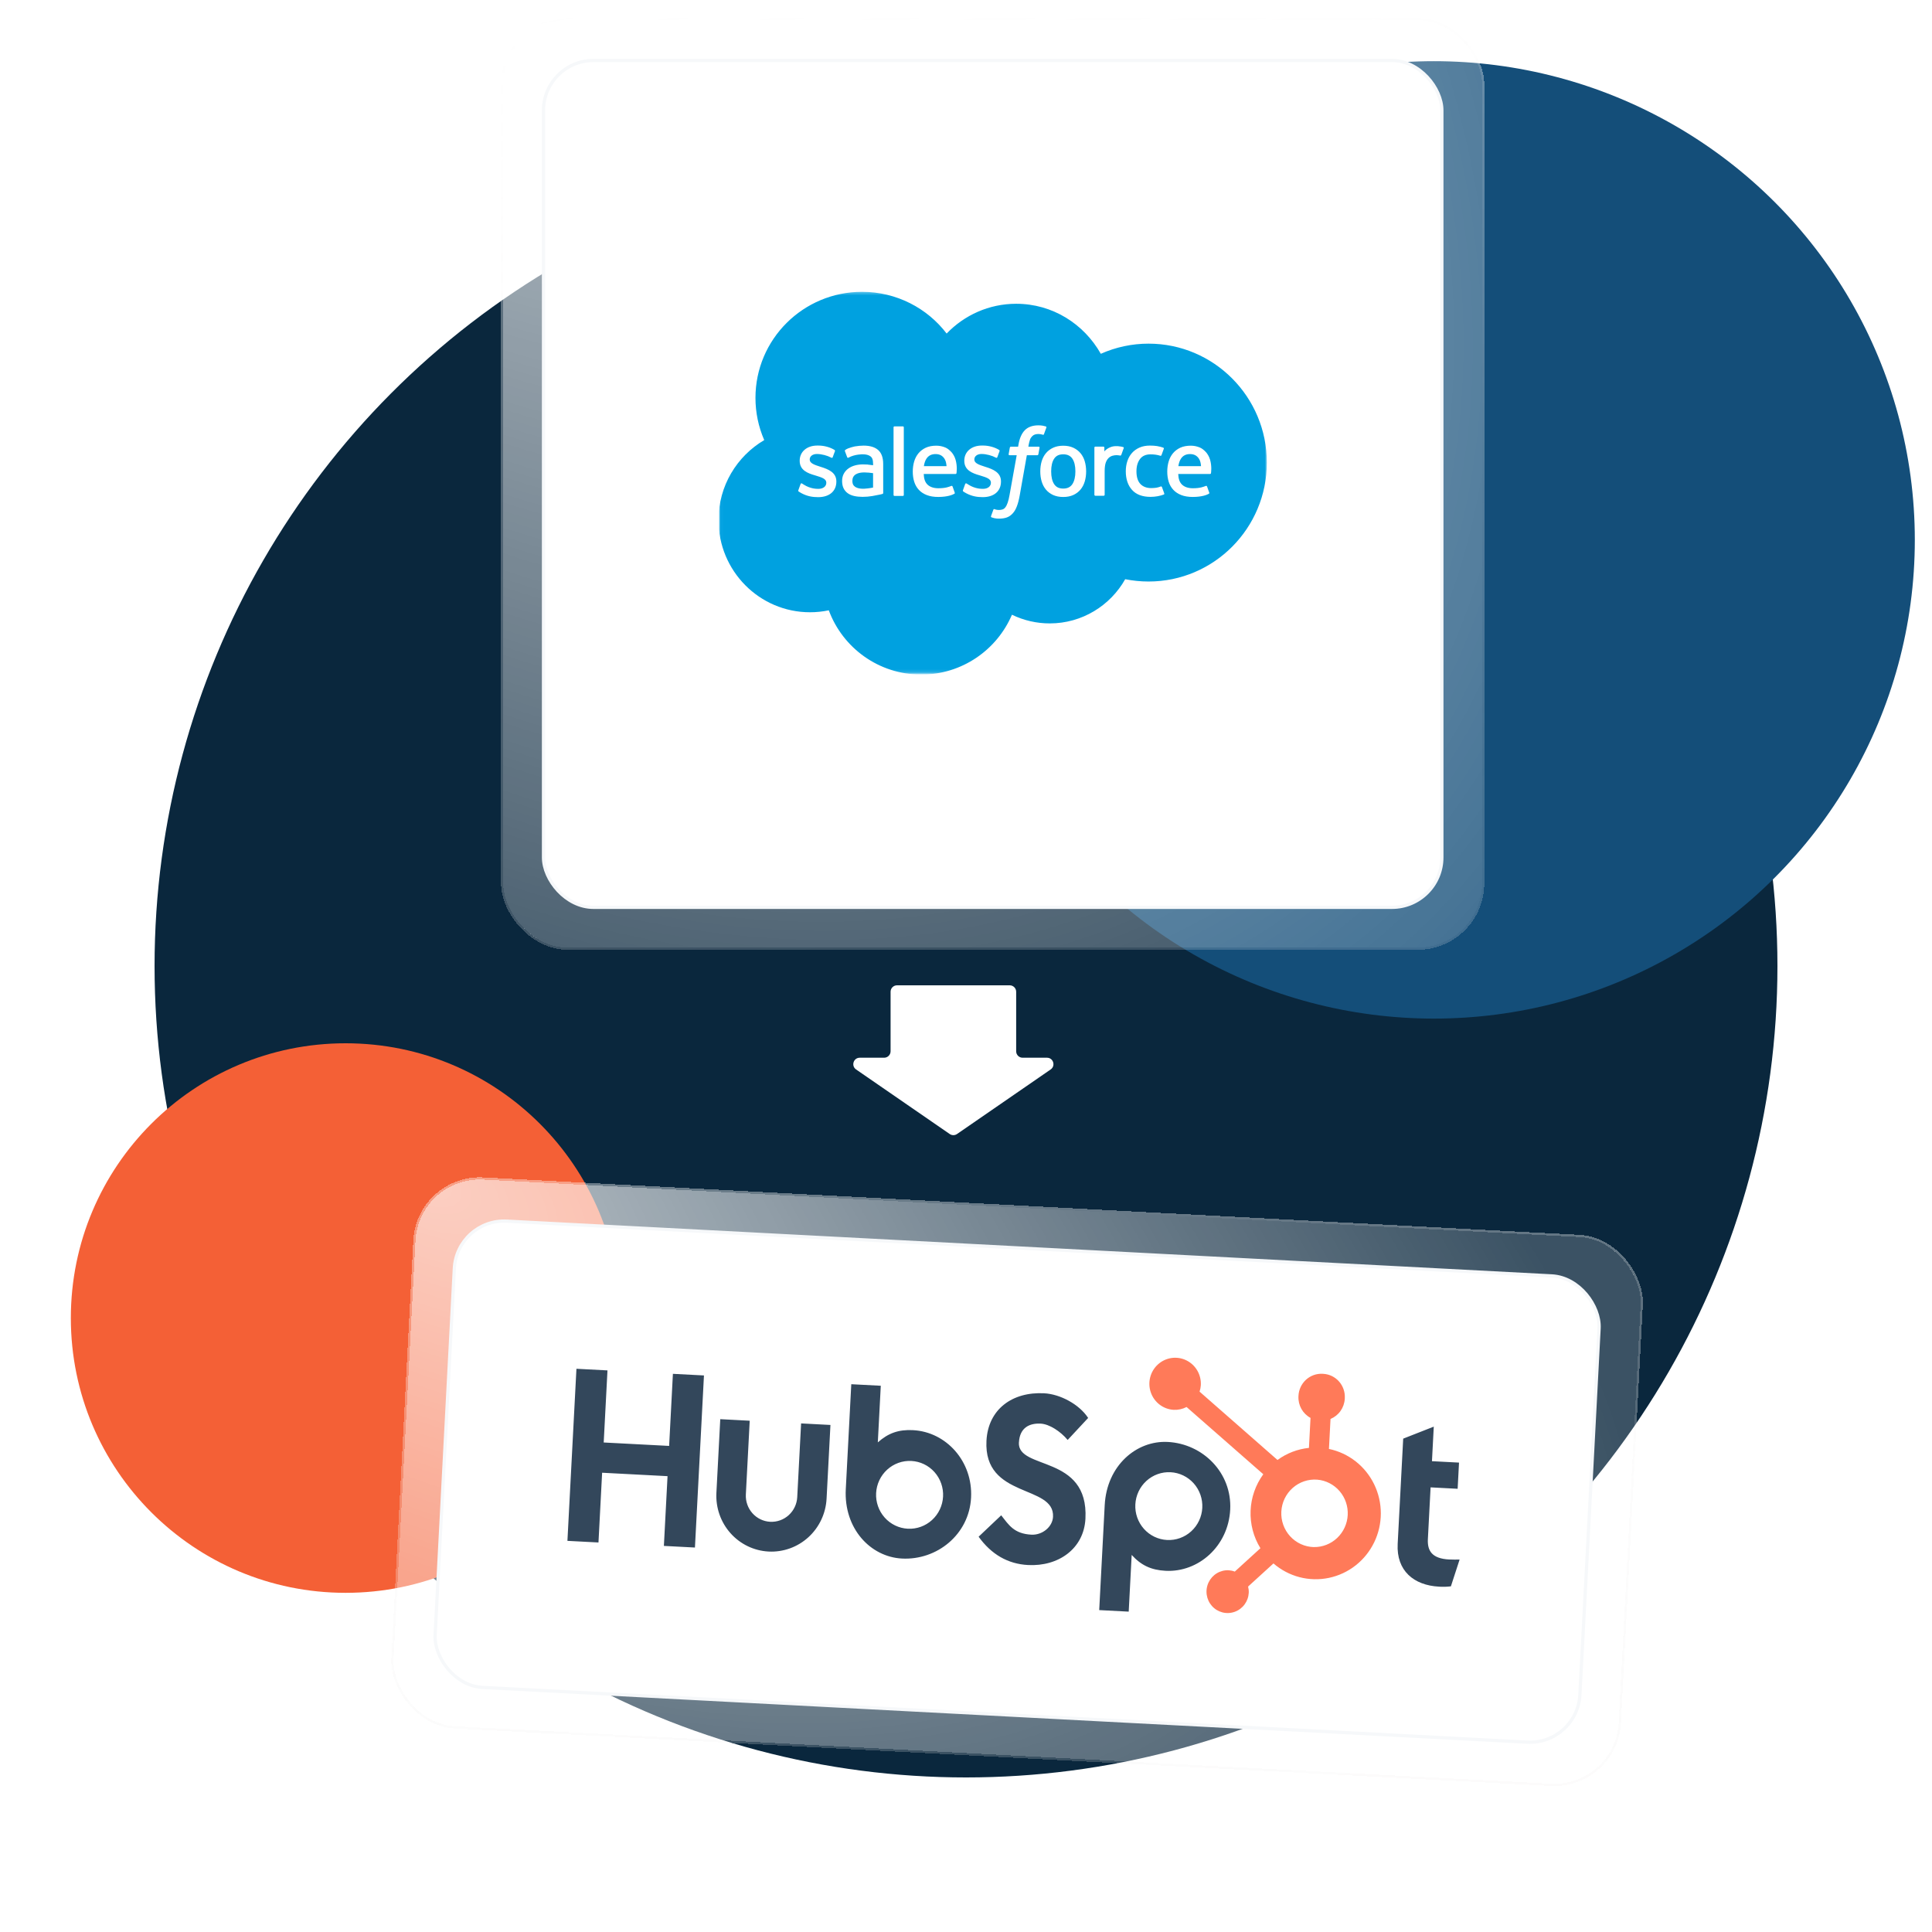 <svg width="600" height="600" viewBox="0 0 600 600" fill="none" xmlns="http://www.w3.org/2000/svg">
<g clip-path="url(#clip0_2412_62902)">
<circle cx="300" cy="300" r="252" fill="#0A273D"/>
<ellipse cx="445.333" cy="167.667" rx="149.333" ry="148.667" fill="#144E79"/>
<circle cx="107.333" cy="409.333" r="85.333" fill="#F46036"/>
<g filter="url(#filter0_di_2412_62902)">
<rect x="121.797" y="362" width="381" height="170" rx="20" transform="rotate(3 121.797 362)" fill="url(#paint0_radial_2412_62902)" shape-rendering="crispEdges"/>
<rect x="121.472" y="361.64" width="381.686" height="170.686" rx="20.343" transform="rotate(3 121.472 361.64)" stroke="url(#paint1_linear_2412_62902)" stroke-opacity="0.4" stroke-width="0.686" shape-rendering="crispEdges"/>
<rect x="133.625" y="375.137" width="356" height="145" rx="15.5" transform="rotate(3 133.625 375.137)" fill="white"/>
<rect x="133.625" y="375.137" width="356" height="145" rx="15.5" transform="rotate(3 133.625 375.137)" stroke="#F6F8FA"/>
<g clip-path="url(#clip1_2412_62902)">
<path d="M200.693 423.37L199.52 445.757L179.201 444.692L180.374 422.305L170.734 421.8L167.934 475.241L177.576 475.746L178.711 454.085L199.025 455.15L197.89 476.811L207.535 477.316L210.335 423.875L200.693 423.37ZM239.304 461.661C239.192 463.803 238.243 465.813 236.668 467.249C235.092 468.685 233.018 469.43 230.902 469.319C228.786 469.208 226.801 468.251 225.384 466.658C223.967 465.065 223.234 462.966 223.346 460.824L224.546 437.933L215.399 437.453L214.199 460.345C213.959 464.938 215.53 469.437 218.569 472.853C221.607 476.269 225.863 478.322 230.401 478.56C234.938 478.797 239.385 477.201 242.764 474.121C246.143 471.042 248.176 466.731 248.417 462.138L249.617 439.247L240.504 438.769L239.304 461.661ZM308.155 444.68C308.401 439.986 311.545 438.659 314.904 438.835C317.612 438.977 321.078 441.252 323.286 443.905L329.65 437.071C326.874 432.82 320.958 429.673 315.991 429.412C306.067 428.892 298.582 434.399 298.071 444.151C297.123 462.246 319.272 457.648 318.741 467.776C318.577 470.898 315.437 473.499 312.008 473.319C306.598 473.036 304.985 470.268 302.649 467.306L295.633 473.955C299.609 479.461 304.714 482.42 310.995 482.749C320.424 483.243 328.32 477.686 328.807 468.378C329.86 448.291 307.683 453.388 308.139 444.679M441.784 481.032C436.379 480.748 434.966 478.301 435.156 474.677L435.997 458.63L444.4 459.07L444.826 450.939L436.423 450.499L436.985 439.772L427.49 443.499L425.777 476.185C425.339 484.546 430.818 489.058 438.631 489.467C439.856 489.552 441.088 489.516 442.305 489.363L445.009 481.05C443.985 481.068 442.81 481.078 441.784 481.024M275.307 440.861C270.777 440.623 267.544 441.789 264.327 444.664L265.249 427.074L256.089 426.594L254.38 459.198C253.741 471.402 262.018 480.222 271.815 480.735C282.682 481.305 292.687 473.295 293.287 461.836C293.88 450.519 285.537 441.405 275.307 440.869M273.645 471.473C272.28 471.401 270.943 471.058 269.709 470.464C268.476 469.869 267.37 469.033 266.456 468.006C265.542 466.978 264.837 465.778 264.382 464.474C263.926 463.17 263.729 461.787 263.801 460.406C263.874 459.024 264.215 457.67 264.804 456.42C265.393 455.171 266.22 454.051 267.236 453.125C268.253 452.198 269.439 451.483 270.728 451.02C272.017 450.558 273.383 450.356 274.748 450.428C277.505 450.572 280.091 451.82 281.938 453.895C283.784 455.971 284.739 458.704 284.592 461.495C284.446 464.286 283.211 466.905 281.158 468.776C279.105 470.647 276.403 471.617 273.645 471.473ZM373.765 465.566C374.366 454.086 365.273 445.096 354.386 444.525C344.592 444.012 335.435 451.916 334.795 464.122L333.086 496.745L342.245 497.225L343.168 479.612C346.063 482.801 349.161 484.304 353.686 484.541C363.916 485.077 373.172 476.885 373.765 465.566ZM365.096 464.995C364.95 467.786 363.715 470.405 361.662 472.276C359.609 474.147 356.907 475.117 354.15 474.973C351.393 474.828 348.806 473.581 346.96 471.506C345.114 469.43 344.159 466.696 344.306 463.906C344.452 461.115 345.687 458.496 347.74 456.625C349.793 454.753 352.495 453.783 355.253 453.928C358.01 454.072 360.596 455.319 362.442 457.395C364.288 459.471 365.243 462.204 365.096 464.995Z" fill="#33475B"/>
<path d="M404.433 446.698L404.921 437.381C406.168 436.869 407.245 436.01 408.029 434.903C408.812 433.796 409.269 432.488 409.347 431.129L409.358 430.915C409.566 426.953 406.561 423.574 402.646 423.369L402.435 423.358C400.555 423.259 398.713 423.921 397.313 425.197C395.913 426.472 395.071 428.258 394.971 430.161L394.96 430.375C394.895 431.734 395.213 433.084 395.876 434.266C396.54 435.449 397.522 436.416 398.708 437.056L398.219 446.372C394.695 446.731 391.326 448.025 388.453 450.125L364.253 428.901C364.468 428.252 364.597 427.581 364.643 426.903C364.73 425.304 364.347 423.716 363.541 422.339C362.736 420.962 361.545 419.858 360.119 419.167C358.693 418.476 357.096 418.229 355.53 418.457C353.964 418.685 352.499 419.378 351.321 420.448C350.143 421.518 349.305 422.917 348.912 424.469C348.519 426.02 348.59 427.654 349.115 429.164C349.64 430.673 350.595 431.991 351.861 432.95C353.126 433.909 354.645 434.466 356.224 434.551C357.607 434.617 358.982 434.314 360.214 433.674L384.045 454.556C381.633 457.853 380.257 461.809 380.097 465.906C379.938 470.004 381.001 474.053 383.149 477.527L375.188 484.786C374.587 484.556 373.956 484.418 373.315 484.375C372.018 484.308 370.731 484.632 369.615 485.305C368.499 485.979 367.605 486.971 367.046 488.158C366.486 489.345 366.287 490.672 366.473 491.973C366.659 493.273 367.221 494.488 368.089 495.464C368.957 496.441 370.092 497.134 371.351 497.457C372.609 497.78 373.934 497.718 375.158 497.279C376.383 496.84 377.451 496.044 378.23 494.99C379.008 493.937 379.46 492.675 379.53 491.363C379.556 490.713 379.486 490.063 379.322 489.434L387.199 482.253C389.538 484.281 392.306 485.74 395.29 486.518C398.274 487.295 401.395 487.371 404.414 486.739C407.433 486.108 410.27 484.785 412.708 482.872C415.146 480.96 417.119 478.509 418.478 475.707C419.836 472.904 420.543 469.826 420.544 466.706C420.546 463.586 419.842 460.508 418.486 457.708C417.13 454.908 415.159 452.46 412.723 450.552C410.287 448.643 407.452 447.325 404.433 446.698ZM399.727 477.177C398.343 477.143 396.979 476.829 395.718 476.252C394.456 475.676 393.322 474.85 392.382 473.822C391.442 472.794 390.716 471.585 390.245 470.268C389.775 468.95 389.57 467.55 389.644 466.15C389.717 464.751 390.067 463.38 390.672 462.118C391.278 460.857 392.127 459.731 393.169 458.807C394.211 457.883 395.426 457.18 396.741 456.738C398.055 456.297 399.444 456.127 400.824 456.238C403.498 456.473 405.976 457.75 407.737 459.799C409.497 461.848 410.402 464.51 410.261 467.223C410.12 469.937 408.944 472.49 406.981 474.346C405.019 476.202 402.422 477.215 399.738 477.172" fill="#FF7A59"/>
</g>
</g>
<g filter="url(#filter1_di_2412_62902)">
<rect x="148" y="3" width="304" height="288" rx="20" fill="url(#paint2_radial_2412_62902)" shape-rendering="crispEdges"/>
<rect x="147.657" y="2.657" width="304.686" height="288.686" rx="20.343" stroke="url(#paint3_linear_2412_62902)" stroke-opacity="0.4" stroke-width="0.686" shape-rendering="crispEdges"/>
<rect x="160.5" y="15.5" width="279" height="263" rx="15.5" fill="white"/>
<rect x="160.5" y="15.5" width="279" height="263" rx="15.5" stroke="#F6F8FA"/>
<g clip-path="url(#clip2_2412_62902)">
<mask id="mask0_2412_62902" style="mask-type:luminance" maskUnits="userSpaceOnUse" x="215" y="87" width="171" height="119">
<path d="M215.037 87.311H385.245V205.854H215.037V87.311Z" fill="white"/>
</mask>
<g mask="url(#mask0_2412_62902)">
<path fill-rule="evenodd" clip-rule="evenodd" d="M285.711 100.289C291.205 94.586 298.852 91.055 307.3 91.055C318.564 91.055 328.326 97.294 333.582 106.59C338.248 104.51 343.302 103.437 348.412 103.439C368.687 103.439 385.145 119.973 385.145 140.375C385.145 160.777 368.687 177.31 348.412 177.31C345.934 177.31 343.519 177.062 341.154 176.593C336.554 184.766 327.762 190.319 317.75 190.319C313.674 190.327 309.65 189.405 305.986 187.623C301.324 198.542 290.467 206.216 277.826 206.216C264.623 206.216 253.422 197.918 249.104 186.251C247.182 186.655 245.223 186.858 243.259 186.857C227.553 186.857 214.85 174.005 214.85 158.22C214.85 147.613 220.569 138.38 229.054 133.388C227.254 129.254 226.328 124.794 226.332 120.286C226.332 102.068 241.163 87.344 259.435 87.344C270.136 87.344 279.71 92.429 285.717 100.321" fill="#00A1E0"/>
</g>
<path fill-rule="evenodd" clip-rule="evenodd" d="M239.655 148.954C239.548 149.232 239.693 149.29 239.727 149.34C240.047 149.57 240.372 149.738 240.697 149.925C242.437 150.843 244.077 151.111 245.791 151.111C249.283 151.111 251.454 149.258 251.454 146.276V146.217C251.454 143.459 249.001 142.455 246.711 141.737L246.411 141.641C244.678 141.08 243.182 140.592 243.182 139.457V139.399C243.182 138.426 244.058 137.708 245.41 137.708C246.912 137.708 248.702 138.207 249.847 138.837C249.847 138.837 250.186 139.056 250.309 138.729C250.376 138.553 250.96 136.995 251.023 136.82C251.089 136.637 250.972 136.5 250.853 136.428C249.539 135.63 247.724 135.087 245.847 135.087L245.498 135.088C242.301 135.088 240.067 137.016 240.067 139.774V139.833C240.067 142.741 242.532 143.689 244.835 144.344L245.205 144.459C246.882 144.973 248.334 145.42 248.334 146.593V146.651C248.334 147.731 247.389 148.535 245.875 148.535C245.286 148.535 243.409 148.525 241.376 147.244C241.13 147.101 240.99 146.998 240.8 146.883C240.7 146.822 240.45 146.713 240.341 147.04L239.652 148.949M290.777 148.949C290.67 149.227 290.815 149.285 290.851 149.335C291.17 149.565 291.496 149.733 291.821 149.92C293.561 150.838 295.2 151.106 296.915 151.106C300.406 151.106 302.578 149.253 302.578 146.271V146.212C302.578 143.454 300.131 142.45 297.835 141.732L297.535 141.636C295.801 141.075 294.306 140.587 294.306 139.452V139.394C294.306 138.421 295.182 137.703 296.534 137.703C298.035 137.703 299.819 138.202 300.97 138.832C300.97 138.832 301.309 139.051 301.433 138.724C301.5 138.548 302.084 136.99 302.14 136.815C302.207 136.632 302.09 136.495 301.972 136.423C300.657 135.625 298.843 135.082 296.965 135.082L296.616 135.083C293.419 135.083 291.185 137.011 291.185 139.769V139.828C291.185 142.736 293.65 143.684 295.953 144.339L296.323 144.454C298.006 144.968 299.452 145.415 299.452 146.588V146.646C299.452 147.726 298.507 148.53 296.992 148.53C296.402 148.53 294.521 148.52 292.493 147.239C292.247 147.096 292.103 146.997 291.917 146.878C291.854 146.838 291.559 146.723 291.458 147.035L290.77 148.944M325.687 143.104C325.687 144.789 325.372 146.118 324.755 147.06C324.139 147.989 323.209 148.445 321.914 148.445C320.619 148.445 319.692 147.993 319.086 147.066C318.474 146.13 318.166 144.795 318.166 143.11C318.166 141.426 318.476 140.103 319.086 139.174C319.691 138.25 320.612 137.807 321.914 137.807C323.216 137.807 324.142 138.255 324.755 139.174C325.376 140.103 325.687 141.426 325.687 143.11M328.603 139.985C328.316 139.018 327.871 138.169 327.277 137.458C326.682 136.747 325.931 136.173 325.037 135.761C324.148 135.346 323.097 135.137 321.908 135.137C320.719 135.137 319.674 135.347 318.779 135.761C317.89 136.175 317.133 136.747 316.539 137.458C315.945 138.169 315.5 139.018 315.212 139.985C314.927 140.946 314.783 141.994 314.783 143.11C314.783 144.227 314.927 145.275 315.212 146.236C315.498 147.203 315.944 148.052 316.539 148.763C317.134 149.474 317.89 150.042 318.779 150.448C319.674 150.852 320.725 151.058 321.908 151.058C323.09 151.058 324.142 150.852 325.03 150.448C325.919 150.043 326.676 149.474 327.27 148.763C327.864 148.052 328.309 147.203 328.597 146.236C328.881 145.275 329.026 144.227 329.026 143.11C329.026 142 328.881 140.946 328.597 139.985M352.564 147.971C352.468 147.688 352.192 147.795 352.192 147.795C351.768 147.956 351.315 148.106 350.834 148.181C350.348 148.257 349.807 148.295 349.238 148.295C347.83 148.295 346.704 147.877 345.903 147.047C345.095 146.218 344.645 144.882 344.651 143.073C344.655 141.426 345.055 140.191 345.771 139.242C346.478 138.306 347.567 137.82 349.006 137.82C350.208 137.82 351.128 137.959 352.091 138.26C352.091 138.26 352.32 138.359 352.429 138.059C352.685 137.354 352.874 136.848 353.149 136.075C353.227 135.853 353.036 135.76 352.967 135.733C352.589 135.586 351.697 135.344 351.021 135.242C350.389 135.146 349.657 135.096 348.831 135.096C347.604 135.096 346.515 135.305 345.583 135.72C344.65 136.133 343.862 136.705 343.236 137.417C342.61 138.128 342.135 138.976 341.816 139.944C341.5 140.904 341.34 141.959 341.34 143.076C341.34 145.484 341.991 147.437 343.28 148.865C344.569 150.3 346.509 151.024 349.037 151.024C350.533 151.024 352.066 150.723 353.167 150.288C353.167 150.288 353.377 150.187 353.286 149.942L352.566 147.971M357.666 141.482C357.806 140.546 358.063 139.766 358.467 139.161C359.072 138.238 359.994 137.732 361.289 137.732C362.585 137.732 363.442 138.24 364.055 139.161C364.462 139.769 364.64 140.577 364.706 141.482L357.635 141.481L357.666 141.482ZM367.491 139.423C367.242 138.494 366.627 137.551 366.227 137.121C365.588 136.441 364.969 135.96 364.349 135.698C363.455 135.319 362.493 135.125 361.521 135.126C360.288 135.126 359.168 135.334 358.261 135.756C357.353 136.182 356.59 136.761 355.989 137.485C355.389 138.208 354.938 139.063 354.65 140.043C354.362 141.01 354.217 142.07 354.217 143.181C354.217 144.317 354.368 145.371 354.665 146.325C354.964 147.286 355.447 148.129 356.098 148.827C356.748 149.532 357.581 150.081 358.582 150.468C359.577 150.852 360.784 151.051 362.167 151.047C365.021 151.037 366.523 150.404 367.136 150.061C367.245 150 367.349 149.894 367.22 149.59L366.575 147.787C366.476 147.518 366.204 147.616 366.204 147.616C365.496 147.879 364.495 148.352 362.149 148.346C360.616 148.343 359.483 147.892 358.77 147.185C358.044 146.462 357.681 145.407 357.624 143.91L367.511 143.917C367.511 143.917 367.772 143.915 367.799 143.661C367.809 143.557 368.137 141.64 367.504 139.425L367.491 139.423ZM278.632 141.482C278.772 140.546 279.03 139.766 279.433 139.161C280.039 138.238 280.96 137.732 282.256 137.732C283.551 137.732 284.408 138.24 285.021 139.161C285.428 139.769 285.605 140.577 285.672 141.482L278.601 141.481L278.632 141.482ZM288.457 139.423C288.209 138.494 287.593 137.551 287.193 137.121C286.555 136.441 285.935 135.96 285.316 135.698C284.421 135.319 283.459 135.125 282.487 135.126C281.254 135.126 280.134 135.334 279.227 135.756C278.32 136.182 277.556 136.761 276.955 137.485C276.357 138.208 275.904 139.063 275.616 140.043C275.329 141.01 275.184 142.07 275.184 143.181C275.184 144.317 275.334 145.371 275.633 146.325C275.932 147.286 276.415 148.129 277.059 148.827C277.71 149.532 278.542 150.081 279.544 150.468C280.539 150.852 281.74 151.051 283.129 151.047C285.983 151.037 287.484 150.404 288.098 150.061C288.207 150 288.31 149.894 288.181 149.59L287.536 147.787C287.437 147.518 287.164 147.616 287.164 147.616C286.457 147.879 285.456 148.352 283.109 148.346C281.582 148.343 280.443 147.892 279.73 147.185C279.004 146.462 278.641 145.407 278.585 143.91L288.472 143.917C288.472 143.917 288.732 143.915 288.759 143.661C288.77 143.557 289.098 141.64 288.464 139.425L288.457 139.423ZM257.294 147.908C256.907 147.6 256.853 147.525 256.724 147.324C256.529 147.023 256.428 146.594 256.428 146.045C256.428 145.184 256.716 144.56 257.311 144.142C257.305 144.144 258.162 143.406 260.177 143.431C261.074 143.447 261.968 143.523 262.855 143.659V148.132H262.856C262.856 148.132 261.605 148.401 260.191 148.486C258.182 148.607 257.293 147.91 257.3 147.911L257.294 147.908ZM261.224 140.983C260.823 140.954 260.304 140.939 259.684 140.939C258.84 140.939 258.02 141.044 257.256 141.25C256.487 141.457 255.792 141.778 255.198 142.205C254.602 142.629 254.111 143.184 253.765 143.827C253.415 144.476 253.236 145.237 253.236 146.098C253.236 146.971 253.389 147.726 253.689 148.344C253.983 148.957 254.426 149.486 254.978 149.885C255.527 150.283 256.204 150.577 256.987 150.752C257.763 150.929 258.639 151.018 259.602 151.018C260.616 151.018 261.624 150.933 262.6 150.769C263.431 150.626 264.259 150.465 265.084 150.287C265.413 150.212 265.779 150.113 265.779 150.113C266.023 150.051 266.004 149.791 266.004 149.791L265.998 140.806C265.998 138.835 265.47 137.369 264.428 136.464C263.389 135.559 261.868 135.104 259.897 135.104C259.159 135.104 257.963 135.204 257.25 135.347C257.25 135.347 255.097 135.763 254.209 136.457C254.209 136.457 254.014 136.577 254.12 136.848L254.821 138.72C254.908 138.963 255.145 138.88 255.145 138.88C255.145 138.88 255.22 138.85 255.307 138.799C257.203 137.769 259.606 137.8 259.606 137.8C260.67 137.8 261.496 138.016 262.047 138.437C262.585 138.849 262.86 139.472 262.86 140.783V141.199C262.015 141.077 261.233 141.006 261.233 141.006L261.224 140.983ZM340.696 135.911C340.71 135.878 340.717 135.842 340.717 135.806C340.718 135.771 340.711 135.735 340.697 135.702C340.683 135.669 340.663 135.639 340.637 135.614C340.611 135.589 340.581 135.569 340.547 135.556C340.379 135.493 339.54 135.316 338.895 135.276C337.656 135.199 336.968 135.407 336.348 135.684C335.736 135.959 335.059 136.402 334.684 136.913L334.683 135.715C334.683 135.551 334.566 135.418 334.399 135.418H331.871C331.707 135.418 331.588 135.551 331.588 135.715V150.377C331.588 150.456 331.62 150.532 331.676 150.588C331.732 150.644 331.809 150.676 331.888 150.676H334.479C334.558 150.676 334.634 150.644 334.69 150.588C334.746 150.532 334.778 150.456 334.778 150.377V143.015C334.778 142.029 334.887 141.05 335.104 140.432C335.318 139.821 335.609 139.334 335.967 138.985C336.309 138.647 336.728 138.397 337.188 138.255C337.619 138.131 338.065 138.069 338.514 138.069C339.03 138.069 339.597 138.201 339.597 138.201C339.787 138.222 339.893 138.106 339.957 137.935C340.127 137.485 340.608 136.138 340.702 135.87" fill="#FFFFFE"/>
<path fill-rule="evenodd" clip-rule="evenodd" d="M316.499 129.143C316.179 129.047 315.853 128.97 315.523 128.913C315.08 128.839 314.631 128.804 314.182 128.809C312.396 128.809 310.989 129.312 310.001 130.305C309.02 131.291 308.352 132.793 308.017 134.769L307.896 135.436H305.656C305.656 135.436 305.382 135.424 305.325 135.722L304.957 137.768C304.931 137.964 305.015 138.087 305.278 138.085H307.46L305.246 150.403C305.073 151.395 304.875 152.211 304.655 152.83C304.438 153.44 304.227 153.897 303.967 154.229C303.714 154.55 303.475 154.787 303.063 154.925C302.723 155.039 302.331 155.091 301.902 155.091C301.663 155.091 301.345 155.051 301.11 155.004C300.875 154.958 300.753 154.906 300.577 154.832C300.577 154.832 300.322 154.735 300.221 154.991C300.139 155.2 299.557 156.794 299.489 156.991C299.419 157.186 299.517 157.339 299.641 157.383C299.931 157.487 300.147 157.553 300.542 157.646C301.092 157.775 301.555 157.783 301.989 157.783C302.897 157.783 303.725 157.656 304.412 157.409C305.102 157.16 305.704 156.726 306.236 156.139C306.811 155.506 307.172 154.843 307.518 153.938C307.861 153.042 308.152 151.929 308.386 150.632L310.61 138.085H313.861C313.861 138.085 314.135 138.095 314.192 137.799L314.56 135.753C314.586 135.557 314.502 135.434 314.238 135.436H311.082C311.098 135.364 311.241 134.258 311.603 133.216C311.758 132.771 312.049 132.412 312.296 132.166C312.526 131.931 312.809 131.755 313.122 131.653C313.465 131.547 313.823 131.496 314.182 131.501C314.479 131.501 314.77 131.536 314.993 131.582C315.299 131.647 315.417 131.682 315.498 131.705C315.819 131.803 315.862 131.708 315.926 131.553L316.68 129.487C316.758 129.264 316.569 129.171 316.499 129.143ZM272.399 150.429C272.399 150.594 272.281 150.728 272.116 150.728H269.498C269.332 150.728 269.215 150.594 269.215 150.429V129.424C269.215 129.26 269.332 129.127 269.498 129.127H272.116C272.281 129.127 272.399 129.26 272.399 129.424V150.429Z" fill="#FFFFFE"/>
</g>
</g>
<path fill-rule="evenodd" clip-rule="evenodd" d="M315.58 308C315.58 306.895 314.685 306 313.58 306H278.578C277.474 306 276.578 306.895 276.578 308V326.486C276.578 327.59 275.683 328.486 274.578 328.486L267.004 328.486C265.041 328.486 264.253 331.018 265.869 332.132L294.944 352.179C295.627 352.65 296.531 352.65 297.214 352.179L326.29 332.132C327.906 331.018 327.117 328.486 325.155 328.486L317.58 328.486C316.476 328.486 315.58 327.59 315.58 326.486V308Z" fill="white"/>
</g>
<defs>
<filter id="filter0_di_2412_62902" x="90.899" y="335" width="453.375" height="253.707" filterUnits="userSpaceOnUse" color-interpolation-filters="sRGB">
<feFlood flood-opacity="0" result="BackgroundImageFix"/>
<feColorMatrix in="SourceAlpha" type="matrix" values="0 0 0 0 0 0 0 0 0 0 0 0 0 0 0 0 0 0 127 0" result="hardAlpha"/>
<feOffset dx="10" dy="5"/>
<feGaussianBlur stdDeviation="16"/>
<feComposite in2="hardAlpha" operator="out"/>
<feColorMatrix type="matrix" values="0 0 0 0 0.957 0 0 0 0 0.376 0 0 0 0 0.212 0 0 0 0.1 0"/>
<feBlend mode="normal" in2="BackgroundImageFix" result="effect1_dropShadow_2412_62902"/>
<feBlend mode="normal" in="SourceGraphic" in2="effect1_dropShadow_2412_62902" result="shape"/>
<feColorMatrix in="SourceAlpha" type="matrix" values="0 0 0 0 0 0 0 0 0 0 0 0 0 0 0 0 0 0 127 0" result="hardAlpha"/>
<feOffset dx="-1.715" dy="-1.715"/>
<feGaussianBlur stdDeviation="42.868"/>
<feComposite in2="hardAlpha" operator="arithmetic" k2="-1" k3="1"/>
<feColorMatrix type="matrix" values="0 0 0 0 1 0 0 0 0 1 0 0 0 0 1 0 0 0 0.02 0"/>
<feBlend mode="normal" in2="shape" result="effect2_innerShadow_2412_62902"/>
</filter>
<filter id="filter1_di_2412_62902" x="125.314" y="-24.686" width="369.371" height="353.371" filterUnits="userSpaceOnUse" color-interpolation-filters="sRGB">
<feFlood flood-opacity="0" result="BackgroundImageFix"/>
<feColorMatrix in="SourceAlpha" type="matrix" values="0 0 0 0 0 0 0 0 0 0 0 0 0 0 0 0 0 0 127 0" result="hardAlpha"/>
<feOffset dx="10" dy="5"/>
<feGaussianBlur stdDeviation="16"/>
<feComposite in2="hardAlpha" operator="out"/>
<feColorMatrix type="matrix" values="0 0 0 0 0.957 0 0 0 0 0.376 0 0 0 0 0.212 0 0 0 0.1 0"/>
<feBlend mode="normal" in2="BackgroundImageFix" result="effect1_dropShadow_2412_62902"/>
<feBlend mode="normal" in="SourceGraphic" in2="effect1_dropShadow_2412_62902" result="shape"/>
<feColorMatrix in="SourceAlpha" type="matrix" values="0 0 0 0 0 0 0 0 0 0 0 0 0 0 0 0 0 0 127 0" result="hardAlpha"/>
<feOffset dx="-1.715" dy="-1.715"/>
<feGaussianBlur stdDeviation="42.868"/>
<feComposite in2="hardAlpha" operator="arithmetic" k2="-1" k3="1"/>
<feColorMatrix type="matrix" values="0 0 0 0 1 0 0 0 0 1 0 0 0 0 1 0 0 0 0.02 0"/>
<feBlend mode="normal" in2="shape" result="effect2_innerShadow_2412_62902"/>
</filter>
<radialGradient id="paint0_radial_2412_62902" cx="0" cy="0" r="1" gradientUnits="userSpaceOnUse" gradientTransform="translate(121.797 362) rotate(24.046) scale(417.206 215.743)">
<stop stop-color="white" stop-opacity="0.7"/>
<stop offset="1" stop-color="white" stop-opacity="0.2"/>
</radialGradient>
<linearGradient id="paint1_linear_2412_62902" x1="121.797" y1="362" x2="138.441" y2="556.658" gradientUnits="userSpaceOnUse">
<stop stop-color="white"/>
<stop offset="1" stop-color="#EEEDED" stop-opacity="0.5"/>
</linearGradient>
<radialGradient id="paint2_radial_2412_62902" cx="0" cy="0" r="1" gradientUnits="userSpaceOnUse" gradientTransform="translate(148 3) rotate(43.452) scale(418.76 290.546)">
<stop stop-color="white" stop-opacity="0.7"/>
<stop offset="1" stop-color="white" stop-opacity="0.2"/>
</radialGradient>
<linearGradient id="paint3_linear_2412_62902" x1="148" y1="3" x2="206.381" y2="324.585" gradientUnits="userSpaceOnUse">
<stop stop-color="white"/>
<stop offset="1" stop-color="#EEEDED" stop-opacity="0.5"/>
</linearGradient>
<clipPath id="clip0_2412_62902">
<rect width="600" height="600" fill="white"/>
</clipPath>
<clipPath id="clip1_2412_62902">
<rect width="277" height="82" fill="white" transform="translate(171.423 408.661) rotate(3)"/>
</clipPath>
<clipPath id="clip2_2412_62902">
<rect width="170.833" height="119.167" fill="white" transform="translate(215 87)"/>
</clipPath>
</defs>
</svg>
